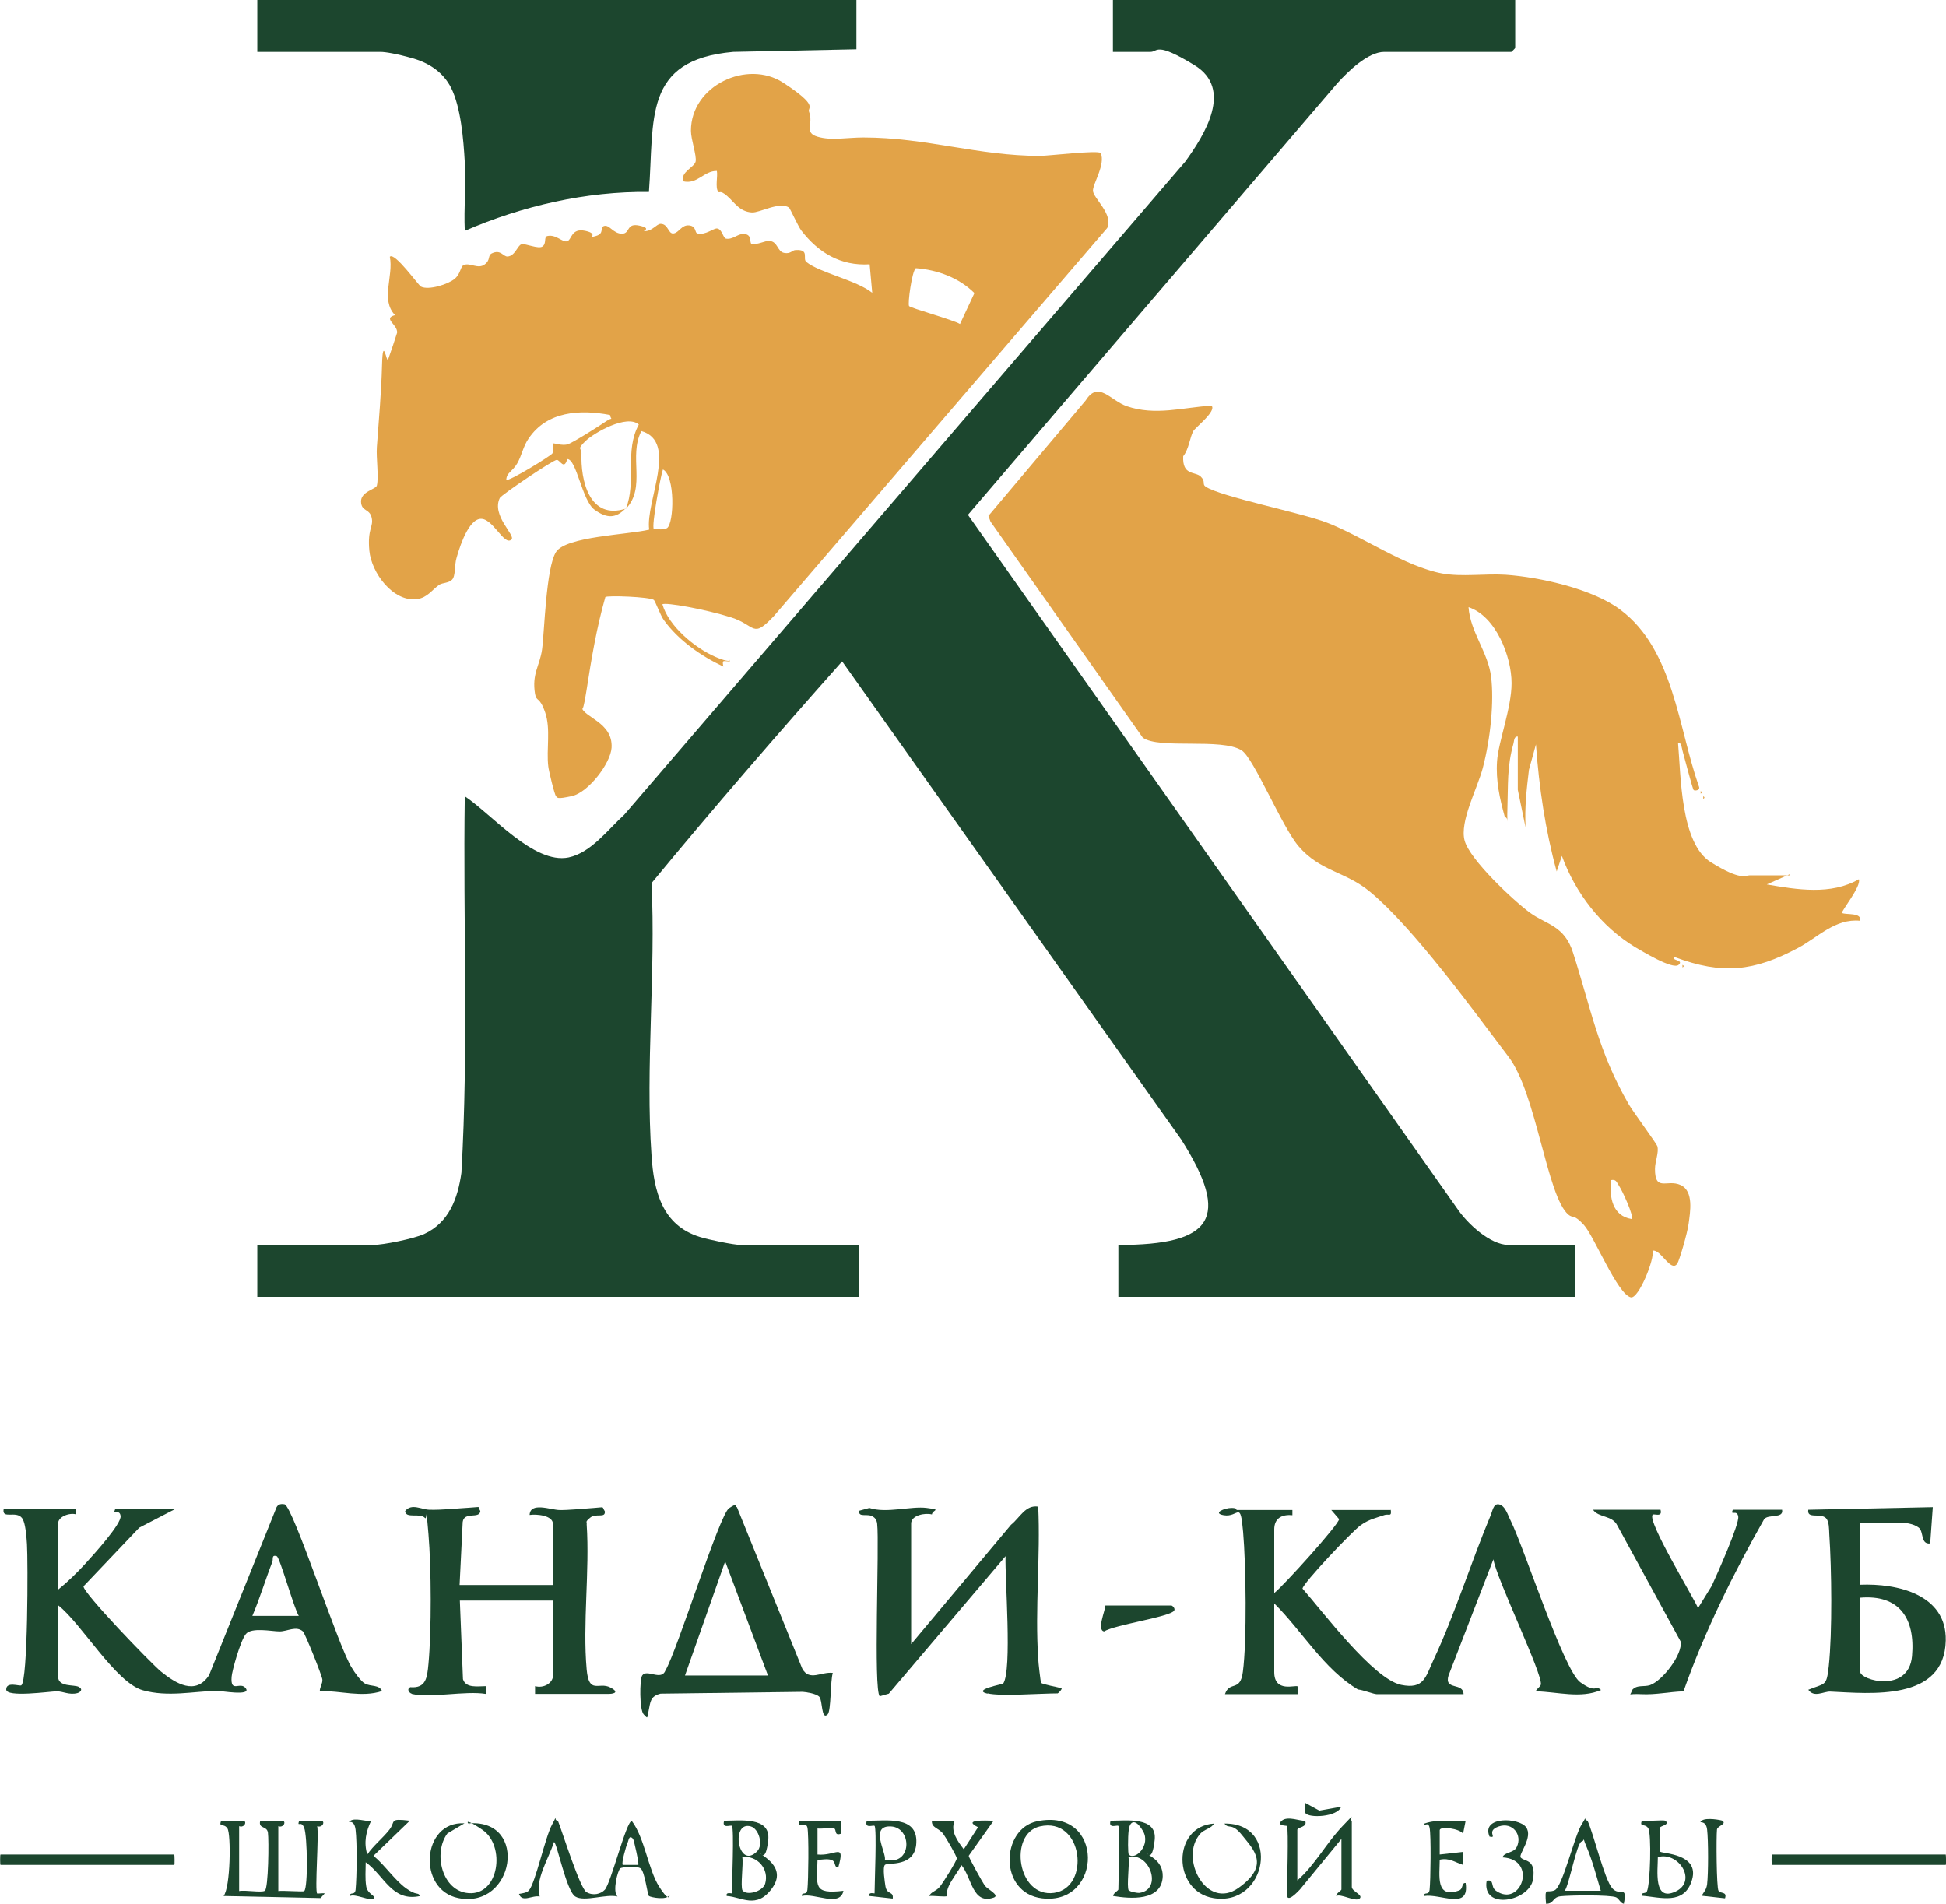 <?xml version="1.0" encoding="UTF-8"?>
<svg id="_Слой_1" xmlns="http://www.w3.org/2000/svg" version="1.1" xmlns:xlink="http://www.w3.org/1999/xlink" viewBox="0 0 750.3 734">
  <!-- Generator: Adobe Illustrator 29.3.1, SVG Export Plug-In . SVG Version: 2.1.0 Build 151)  -->
  <defs>
    <style>
      .st0 {
        fill: #e2a348;
      }

      .st1 {
        fill: #1c462e;
      }
    </style>
  </defs>
  <path class="st1" d="M584.2,0v18.5c0,.1-1.4,1.5-1.5,1.5h-49c-6.3,0-14,7.6-18,12l-142.5,166.5,188.6,267.4c3.8,5.7,12.7,14.1,19.9,14.1h25.5v20h-176v-20c36.4,0,43.5-10.3,24.2-40.7l-130.7-184.3c-25,28.1-49.6,56.5-73.5,85.5,1.7,34.3-2.4,71,0,105,.9,13.8,4.1,26.9,18.6,31.4,3.1,1,13.1,3.1,15.9,3.1h45.5v20H99.2v-20h44.5c4.1,0,15.8-2.4,19.8-4.2,9.6-4.4,13-13.7,14.4-23.6,2.8-48.3.6-96.8,1.3-145.2,10.4,6.9,26.6,26.3,40,23.6,8.7-1.8,15.3-10.9,21.5-16.5L457,62.3c7.5-10.4,18.6-28,3.5-37.2s-14-5.1-16.9-5.1h-14.5V0h155Z"/>
  <path class="st0" d="M690.2,337l-9,4c11.7,2,24.7,4.2,35.5-2,1.1,2.6-7,12.5-6.5,13,1.7.8,7.7-.3,7,3-9.6-1-16.4,6.5-24,10.5-16.9,9-29.1,10.4-47.5,3.5-1.9,1.3,3.8,1,1.5,3s-14.4-5.5-16.7-6.8c-13.1-7.9-23.1-20.9-28.3-35.2l-2,6c-4.4-16-6.8-32.5-8-49l-2.7,9.8c-.9,7.4-1.7,14.7-1.3,22.2l-3-14.5v-20.5c-1.5-.2-1.4,1.8-1.7,2.8-2.5,8.9-2,15.8-2.3,24.7s.8,3.7-1,3.5c-2-7.2-3.5-14-3-21.5s5.6-20.5,5.6-30.1c0-10.3-6.1-25.9-16.6-29.3.7,9.6,7.5,17.3,8.7,26.8s-.2,23.8-3.2,35.2c-2.1,8-9,20.6-7,28s18.9,23.2,25.2,27.8,13.3,4.9,16.6,15.4c6.9,21.5,9.7,38.1,21.5,58.5,1.7,2.9,10.7,15.1,11,16.1.7,2.4-.9,5.9-.9,8.8,0,9,4.7,3.8,9.9,6.2s3.6,10.7,3.1,14.7-3.7,14.6-4.4,15.6c-2.5,3.6-6.4-5.7-9.5-5,.8,3.2-5.4,18.6-8.4,18-5.2-1.2-14.1-23.5-18.1-27.9s-4.1-2.4-6-4c-8.3-7.1-12.3-46.8-23.1-60.9-13.5-17.8-36.7-49.8-53.4-63.6-9.4-7.8-19.2-7.8-27.5-17.5-6.5-7.6-17.3-34.1-22-37-7.8-4.9-31.8-.3-38.1-4.9l-58.7-83.3-.8-2.2,37.5-44.5c4.9-7.8,9.5,0,15.8,2.2,11.1,3.8,21.5.5,32.7-.2,2.1,2-6.2,8.4-7,9.8-1.3,2.3-1.7,7-3.9,9.7-.4,7.6,4.6,5.8,6.7,7.8s.5,2.9,1.9,3.9c5.7,3.9,37,10.1,46.8,13.9,13.7,5.3,30,16.9,44.4,19.6,7.7,1.4,16.6,0,24.5.5,13.2.9,33.8,5.5,44.4,13.6,20.4,15.4,22.2,45.5,30.1,67.9.8,1.7-1.6,1.9-2,1.5s-3.7-13.1-4.3-15.2-.2-3-1.7-2.8c1.1,12.3.9,38.5,12.6,45.8s13.4,5.1,14.9,5.1h15.5ZM629.1,470c1-1.1-3.7-11.1-4.8-12.7s-1.1-2.7-3.2-2.3c-.6,6.5.5,13.8,8,15Z"/>
  <path class="st0" d="M241.2,196c-3.7,3.9-7.2,4-12,.5s-6.9-19.6-10.5-19.5c-1.2,4.4-2.7.4-4,.3s-21.4,13.5-22,14.7c-3.3,6.8,6.2,14.4,4.5,16-2.9,2.8-7.4-9-12.4-7.9s-8.3,13.4-8.8,15.1c-.8,2.6-.3,6.9-1.7,8.3s-3.6,1.1-5,2c-2.9,2.1-4.5,4.9-8.5,5.5-9.2,1.2-17.6-10.1-18.4-18.7s1.7-9.1.9-12.7-4-2.3-4.1-6.2,5.8-4.8,6.1-6.2c.8-3.3-.3-10.7,0-14.8.8-11.3,1.7-20.6,2-31.9s1.8-.5,2.3-1.8,3.4-9.9,3.5-10.4c.3-3.2-5.7-5.5-.8-6.8-5.7-6-.5-15-2-22.5,1.8-2,11.1,11.1,12,11.5,3,1.5,10.5-.9,13-3s2.1-4.9,3.7-5.4c2.4-.8,5.3,1.7,7.8-.1s1.1-3.4,2.8-4.3c3.5-1.7,4.4,1.3,6.1,1.2,2.9-.2,3.8-4.2,5.3-4.7s6.6,2,8.2.8.4-3.6,1.8-4c3.4-.8,5.9,2.6,7.7,2s1.5-5.2,7-4,.4,3,4,2,1.3-3.4,3.3-3.9,3.5,3,6.8,3,1.5-4.3,6.8-3.1.3,2.2,2.1,2.1c2.8,0,4.5-2.8,6-2.8,3,0,2.9,4,5,3.7s3.1-3.4,6-3.1,2.1,2.9,3.2,3.1c3.2.8,6.3-2.2,7.7-1.9,1.9.4,2.2,3.7,3.3,3.9,2.5.5,4.6-1.9,6.7-1.8,3.7,0,2.2,3.6,3.2,3.8,2.4.5,5-1.3,7-1.1,3.1.3,2.9,4.1,5.5,4.6s3.1-1.1,4.5-1.1c5.5-.3,2.5,3.3,4.1,4.6,5,4.1,19.5,7.1,25.4,11.9l-1-11c-11.2.7-19.8-4.5-26.4-13.1-1.2-1.6-4.3-8.5-4.7-8.8-3.8-2.4-11.3,2.1-14.3,1.9-4.8-.3-6.7-3.9-9.6-6.4s-2.8-.8-3.4-1.6c-1.2-1.7-.1-5.9-.5-8-5-.1-7.5,5.3-13,4-1.1-3.6,4.3-5.4,4.8-7.6s-1.8-8.5-1.8-11.9c0-17.4,21.7-27.6,35.6-18.5s9.3,9.4,9.9,11.1c1.9,4.8-2.1,8.1,3.3,9.7s11.2.3,17.7.3c24.1,0,44.3,7.1,68,7.1,3.5,0,22.3-2.3,23.5-1.1,1.9,4.4-3,11.7-3,14.5s8,9.1,5.5,14.4l-128.5,149.6c-8.5,9-6.8,3.6-16.6.5s-25.4-5.9-26.4-5c2.4,8.4,12.5,16.8,20.3,20.2s5.2,0,5.7,1.8c-2.4,0-3.1-.9-2.5,2-8.7-4.1-17.4-10.2-23-18-1.2-1.6-3.3-7.3-3.8-7.7-1.7-1.2-17.9-1.8-18.7-1.1-3.4,11.9-5.4,23.9-7.3,36.2s-2,4.1-1.8,6.2c.4,3.9,12.1,5.8,11.5,15.7-.4,6.1-9,17.2-15.2,18.6s-5.6.6-6.2.1-2.9-10.2-3-11.5c-.8-6.6,1-14.4-1.2-20.8s-3.3-3.9-3.9-7.1c-1.3-7.9,1.8-10.8,2.7-17.2s1.5-31.6,5.4-37.6,27.6-6.6,35.9-8.6c-1.5-10.8,11.3-33.9-3-38-5.1,9.8,2,21.6-6,30,4.2-10.5-.6-22.3,5-32.5-4.5-4.1-17.2,3.1-20.6,6.4s-1.5,2.6-1.5,4.5c-.4,10.8,3.1,26,17.1,21.5ZM370.1,125l5.6-12c-5.9-5.9-14.3-9-22.6-9.6-1.5,1.1-3.2,13.8-2.6,14.6s17,5.3,19.6,6.9ZM235.2,160c-11.5-2.2-24.3-1.5-31.4,9.1-2.1,3-2.6,6.5-4.4,9.6s-4.1,3.5-4.2,6.3c.9.8,17.3-9.3,17.8-10.2s0-3.5.2-3.8,3.5,1,5.7.3,12.5-7.3,15-9,1.9.2,1.3-2.2ZM252.1,204c1.5,0,3.8.4,5.1-.4,2.7-1.9,3.2-20.1-1.6-22.6-1,2.9-4.5,22-3.5,23Z"/>
  <path class="st1" d="M330.2,0v19l-47.5,1c-34.9,3.1-30.4,25.9-32.5,54-24.2-.3-48.9,5.4-71,15-.4-8.8.5-17.7,0-26.5s-1.5-21.1-5.3-28.7c-3-5.9-8.4-9.5-14.7-11.3s-10.7-2.5-12.5-2.5h-47.5V0h231Z"/>
  <path class="st1" d="M67.2,582l-13.5,7-21.5,22.6c-.4,2.3,26,29.7,29.9,32.9,5.7,4.6,13.3,9.3,18.5,1.4l25.8-64.2c.5-1.6,1.7-2,3.3-1.7,3.3.7,21.2,56.2,26,63.1.9,1.6,3.5,5.2,5,6,2.4,1.3,5.4.3,6.6,2.9-7.9,2.6-16-.2-24,0,0-1.5,1.1-2.9,1-4.4s-6.7-17.9-7.5-18.6c-2.6-2.3-6,0-9,0s-10.8-1.7-13,1-5.4,14.5-5.5,16.5c-.5,6.6,3.4,1.5,5.5,4.5s-9.8.9-11,.9c-9.4.2-19,2.5-28.7-.2-10.5-2.9-23.7-25.8-32.7-32.8v27.5c0,4.2,6.2,3,8,4s.5,2.1-.6,2.4c-3.1.8-5.5-.7-7.9-.7s-19.5,2.5-19.5-.7,5.1-1.2,5.8-1.6c2.6-1.6,2.6-48.1,2.2-54.4s-1-8.8-1.9-10.1c-2.3-3-7.8.6-7.1-3.4h28v2c-2.5-.8-7,.8-7,3.5v25.5c3.7-3,7.3-6.5,10.5-10s14-15.4,13.6-18.4-3.3,0-2.1-2.6h23ZM97.2,623h18c-1.8-2.7-7.3-22.6-8.5-23-2.1-.7-1.3,1.2-1.7,2.2-2.7,6.9-4.8,14-7.7,20.8Z"/>
  <path class="st1" d="M536.2,582c.5,3-.8,1.6-2.3,2.1-3.5,1.2-5.9,1.6-9.2,3.9s-22.5,22.6-22.5,24.5c7.7,8.7,27.2,34.8,38,37.1,8.8,1.8,9.4-2.9,12.5-9.6,8.3-17.7,14.5-37.8,22.1-55.9.6-1.4,1-4.4,3-4.1,2.6.4,3.6,4.3,4.7,6.4,5.3,10.8,20.4,57.6,26.8,62.2s5.7.8,8,3c-7.8,3.4-16.8.7-25,.5-.5-.4,1.6-1.7,1.8-2.6.8-3.9-17.2-41-18.3-48.3l-17.3,44.8c-1.8,5.9,5.7,2.5,5.8,7.2h-33.5c-1.2,0-5.4-1.7-7.2-1.8-13.2-7.8-21.5-22.5-32.3-33.2v26.5c0,8.1,8.3,4.8,9,5.5v3h-28c1.8-5.3,5.9-.7,6.9-8.6,1.6-12.1,1.2-41.3.1-53.9s-1.7-5.5-7.5-6.5c-4.5-.8.4-2.8,3-2.8s1.7.8,2,.8h21.5v2c-4.1-.4-7,1.2-7,5.5v24.5c3.5-2.7,25.1-26.6,25-28.5l-3-3.5h23Z"/>
  <path class="st1" d="M158.7,653c-.8-.2-2.1-1.7-.5-2.5,6.1.5,6.5-3.7,7-9,1.2-12.9,1.1-37,0-50s-.5-5.3-1.3-6.2c-1.9-2.2-7.5.4-7.7-2.7,2.5-3.1,6.2-.6,9.4-.5,5.3.1,10.2-.5,15.4-.8s2.9-.7,4.2,1.3c-.3,3.2-6.2,0-6.8,4.2l-1.2,24.3h36v-23.5c0-3.4-6.4-3.9-9-3.5.2-5.1,8.1-2,11.4-1.9s8.9-.5,13.4-.8,2.9-.7,4.2,1.3c.3,2.8-3.4.6-5.6,2.4s-1.2,1.6-1.4,2.6c1.2,18.1-1.6,38.2,0,56,.9,9.8,4.7,4.6,9.1,6.9s0,2.5-.5,2.5h-28.5v-3c3.2.9,7-1,7-4.5v-28.5h-36l1.2,30.3c1.1,3.6,5.8,2.7,8.8,2.7v3c-7.8-1.3-21.5,1.7-28.5,0Z"/>
  <path class="st1" d="M380.7,653c-6.1-1.5,5.8-3.6,6.1-3.9,3.5-5.1.6-40.8.9-49.1l-45,53-3.5,1c-2.5-2.2-.1-58.5-1-66.5-.1-1-.5-2-1.4-2.6-2.2-1.7-5.8.5-5.6-2.4l4-1.1c6.5,2.2,16.1-.8,22.1,0s2.3.6,2,2.5c-2.6-.7-8,.3-8,3.5v46.5l38.5-46c3.4-2.7,5.6-7.8,10.5-7,.9,19.2-1.3,39.5,0,58.5,0,1.4.9,9,1.1,9.4.4.6,6.5,1.7,7.9,2.1.3.4-1.3,2-1.5,2-6.3,0-22.1,1.2-27,0Z"/>
  <path class="st1" d="M284.1,581l25.2,62.3c2.7,5.1,7.5,1.1,11.8,1.7-1,3-.6,14.6-2,16-2.5,2.4-1.9-5.5-3.2-6.8s-5.2-1.8-6.4-1.9l-54.8.7c-4.1,1-3.9,3.3-4.6,6.5s-.2,3.2-1.9,1.5-1.6-13.5-.6-15c1.8-2.7,7.4,2.3,9-2,4.5-7.6,20.8-60.1,24.5-62.5s1.9-.6,3-.4ZM296.1,646l-16.5-44-15.5,44h32Z"/>
  <path class="st1" d="M717.2,611c14.2-.6,33.4,3.7,33,21.5-.5,23.6-29.2,20.4-44.5,19.7-2.6-.1-6.2,2.5-8.5-.7,6.8-2.7,7-1.3,7.9-9.1,1.4-13.1,1.1-37.5.2-50.9-.1-1.8,0-4.9-1.3-6.2-2.2-2.1-7.4.5-6.8-3.2l48-1-1,14c-3.8.4-2.4-4.5-4.4-6.1s-5.7-1.9-6.1-1.9h-16.5v24ZM717.2,616v28.5c0,3.4,18.7,8.5,20-6s-4.9-23.8-20-22.5Z"/>
  <path class="st1" d="M640.2,582c1,3.2-2.5,1.5-3,2-2.2,2.5,15.4,31.2,17.5,36l5.3-8.6c1.9-4.1,10.7-23.8,10.2-26.7s-3.2,0-2.1-2.6h19c.7,3.5-5.3,1.6-6.9,3.6-11.9,21-23.1,43.6-31.1,66.4-5.7.2-10.7,1.4-16.4,1.1s-4,1-3.5-1.5c1.8-2.3,4.7-1.2,7-2,4.8-1.7,12.6-11.8,11.8-16.8l-24.4-44.7c-2-4.1-7.1-2.9-9.4-6.1h26Z"/>
  <path class="st1" d="M122.2,730c.3.2,2.2-.2,3,0l-1.6,1.8-37.4-.8c2.7-3.3,2.9-23.8,1.5-26s-3.4-.2-2.5-2.9c1.6.3,8.5-.4,9,0,1,.8-.3,2.7-2,2v25c2.2-.5,8.5.7,9.9-.1s1.6-19.6,1.2-22.4-3.7-1.3-3-4.5c1.6.3,8.5-.4,9,0,1,.8-.3,2.7-2,2v25c1.7-.3,9.6.4,10,0,1.5-1.5,1.2-21.1,0-24.3s-2.8,0-2-2.7c1.6.3,8.5-.4,9,0,1,.8-.3,2.7-2,2,.7,3.5-1,25.1,0,26Z"/>
  <path class="st1" d="M215.1,702c1.7,4.2,8.5,26,11,27.5s5.5.8,7.1-.9c2.4-2.7,8.3-26.6,10.4-26.5,5,6.6,6.3,18.7,10.6,25.4s4,2.9,3.9,3.1c-.9,2.2-7.3.9-7.9.4s-1.6-9.7-3.3-10.7-7.1-.4-7.7,0c-1,.6-3.2,9.2-1.1,10.9-4.4-1.1-12.8,2.2-16.3,0s-7.1-21-8.2-21c-2,6.3-7.5,14.7-5.5,21-2.9-.6-6.8,2.5-8-1,1.1-.2,3-.4,3.8-1.3,2.6-3,6.2-20.4,9-25.5s0-1.7,2.2-1.3ZM244.1,709c-1.6-1.8-1.7.6-2.1,1.4-.6,1.3-2.5,8-1.9,8.6h6c.4-.4-1.7-9.6-2-10Z"/>
  <path class="st1" d="M496.2,704c0-.1-4.3,0-2-2s7.4.3,9,0c1.1,2.6-3,2.4-3,3.5v19.5c6.7-5.8,11.3-14.6,17.5-21s1.8-2.3,3.5-2v25.5c0,1.8,4.6,3.1,3,4.5s-7.2-2-9-1c-.1-1,2-2.1,2-2.5v-19.5l-16,19.5c-.6.6-5,5.5-5,2s.7-25.4,0-26.5Z"/>
  <path class="st1" d="M399.9,702.2c26.1-5.4,25.4,32.5,1.9,29.7-16.8-2-16-26.8-1.9-29.7ZM400.9,704.2c-12.1,2.8-8.7,27.6,5.5,25.6s11.3-29.5-5.5-25.6Z"/>
  <path class="st1" d="M143.1,702c-2,4.2-2.9,8.3-1.5,13,2.4-3.5,5.9-6.2,8.5-9.5s-.3-4.5,7.9-3.5l-14,13.5c4.2,3.4,8.2,9.4,12.5,12.5s4.5,1.3,5.5,3c-10.9,2.4-13.8-7.9-21-13,0,3.1-.3,6.2.2,9.3s4,3.6,2.8,4.7-7.1-2-9-1c-.2-1.8,1.8,0,2.1-2.4.5-5.1.6-18.2,0-23.1s-3.8-2-2.1-3.4,6.4.3,8,0Z"/>
  <path class="st1" d="M67.2,715c.1.1.2,4,0,4H.2c-.2,0-.2-4,0-4h67Z"/>
  <path class="st1" d="M750.2,715c.1.1.2,4,0,4h-67c-.2,0-.2-4,0-4h67Z"/>
  <path class="st1" d="M431.2,704c-.4-.5-4,1.3-3-2,6,0,18-1.7,17,7.4s-3,4.8-3,5.1c0,.8,6.3,2.5,6.1,9-.4,9.6-12.5,8.6-19.1,7.5-.1-1,2-2.1,2-2.5,0-3.5.8-23.6,0-24.5ZM435.2,715c2.5,2.5,8.6-3.7,5.5-9s-5.1-3.6-5.5-.5-.3,9.2,0,9.5ZM435.3,728.8c.4.6,3.2,1.1,4.1,1,9-1.4,3.8-15.9-4.3-13.8.5,2.6-.8,11.3.1,12.9Z"/>
  <path class="st1" d="M179.1,703l-6.6,3.9c-5.6,7.5-2.1,22.3,8.2,23,11.8.9,14.3-18.3,5.3-24.4s-4.5-.9-5-2.5c22.9-1.5,17.3,33.1-4.3,28.8-15.9-3.2-14.1-29.7,2.3-28.8Z"/>
  <path class="st1" d="M468.1,703c-.9,2-3.8,2.2-5.4,4.1-8.1,9.2,2.4,29.6,14.8,20.8s5.7-14.9,1.5-20.2-5.2-2.2-6.9-4.6c21.9-.3,16.5,32.2-4.3,28.7-15.8-2.6-16-27.7.3-28.7Z"/>
  <path class="st1" d="M368.1,702c-1.8,4,1.1,7.8,3.5,11l5.5-8.5c-6.1-3,2.6-2.6,6-2.5l-9.6,13.5c0,.7,5.3,10.2,6.2,11.5s5.9,3.7,3.5,4.6c-8.3,2.9-8.5-7.7-12.5-12.5-1.4,2.7-3.7,5.4-4.9,8.1s-.5,3.7-.6,3.8c-.5.5-5.5-.2-6.9,0,.6-1.6,2.6-1.8,4-3.5s6.6-10.1,6.6-11-4.3-8.2-5.2-9.4c-1.8-2.4-4.6-2.3-4.4-5.1h9Z"/>
  <path class="st1" d="M282.2,704c-.4-.5-4,1.3-3-2,6,0,18-1.7,17,7.4s-3,4.8-3,5.1c0,.8,10.5,5.2,4.5,13.5s-11.8,3.3-17.5,3c-.5-1.7,2-.9,2-1,0-3.7.9-25,0-26ZM291.9,713.8c2.5-2.5.7-8.7-2.4-9.6-7.9-2.3-5,17,2.4,9.6ZM286.3,728.8c1.4,2.2,7.7.6,8.7-2.5,1.7-5.7-3.1-11.1-8.8-10.3.5,2.6-.8,11.3.1,12.9Z"/>
  <path class="st1" d="M612.1,702c2.4,5.2,6.5,22.6,9.5,26s5.9-1.6,4.5,6c-1.3-.2-1.9-2-3-2.5-2.3-1-18.1-.8-21.4-.4s-2.4,2.9-5.6,2.9c-.6-6.8.2-3.9,3.3-5.2s7.6-21,10.5-25.5,0-1.8,2.2-1.3ZM603.2,729h14c-1.6-5.4-3.3-11.9-5.5-17s0-2.6-1.9-2-4.8,16.8-6.5,19Z"/>
  <path class="st1" d="M337.2,704c-.4-.5-4,1.3-3-2,7.4.1,19.6-2.1,19.1,8.5-.4,9.6-11.1,7.5-12.1,8.5s0,6.9.2,8.3c.6,3.4,3.2,1.7,2.8,4.7l-9-1c-.5-1.7,2-.9,2-1,0-3.7.9-25,0-26ZM341.2,717c10.6,2.6,10.6-12.4,2.3-12.8s-1.8,10-2.3,12.8Z"/>
  <path class="st1" d="M565.1,702l-1,5c-1.3-2-8.8-3-9-1.4v9.4s9-1,9-1v5c-3.2-1-5.2-2.8-9-2,0,6.1-1.7,15.1,7.4,11.9,1.8-.6.9-3.1,2.6-2.9,1.6,10.7-9.7,4-16,5-.2-1.8,1.8,0,2.1-2.4.4-3.6.6-21.1,0-23.9s-2.4,0-2-1.6c5.1-1.8,10.6-.8,16-1Z"/>
  <path class="st1" d="M324.2,702v5c-2.7,1-1.6-1.8-2.6-2-1.9-.4-4.4.2-6.4,0v10c7,.7,10.8-4.9,8,5-1.7.2-.8-2.3-2.6-2.9s-3.7,0-5.4-.1c-.2,10.2-1.9,13.4,10,12-1.3,6.5-11.3.7-16,2-.2-1.8,1.8,0,2.1-2.4.4-3.5.6-21.4,0-24s-4.1.8-3.1-2.5h16Z"/>
  <path class="st1" d="M642.1,702c1.9,1.6-1.9,2-2,2.6-.2,1-.3,9,0,9.3.8.8,15.2.7,12.3,10.8s-12.4,6.7-19.4,6.2c-.4-1.5,1.5-.6,2-1.7,1.3-2.8,1.8-22.3.5-24.3s-3.4-.2-2.5-2.9c1.6.3,8.5-.4,9,0ZM639.2,716c0,5.2-1.8,17.3,6.8,13.3s1.2-15.6-6.8-13.3Z"/>
  <path class="st1" d="M586.2,716c1.3,1.9,6.1.4,4.9,8.5-1.3,8.6-19.9,12.2-17.9.6,3.2-.6,1.3,2.3,3.6,3.9,9.6,6.7,16.3-12.1,2.5-12.9.7-2.1,4.4-1.6,5.5-4,2.3-4.6-1.6-9.7-6.9-7.9s-.2,4.7-3.6,3.9c-3.3-7.9,11.3-7.4,14.1-3.6s-2.9,10.3-2.1,11.6Z"/>
  <path class="st1" d="M426.2,619h25.5c.2,0,1.6,1.1,1,2-1.6,2.4-22.8,5.4-27,8-2.9-.5.4-7.9.5-10Z"/>
  <path class="st1" d="M664.1,702c1.8,1.4-1.9,1.9-2.1,3.4-.3,2.8-.2,22.4.6,23.6s3.4.2,2.5,2.9l-9-1c1-1.7,1.8-2.3,2.1-4.4.5-4.2.5-16.9,0-21.1s-3.8-2-2.1-3.4,7.7-.2,8,0Z"/>
  <path class="st1" d="M503.3,698.9c-.5-.9,0-2.7-.1-3.8l5.5,3,8.4-1.5c-1.4,4-12.6,4.5-13.8,2.4Z"/>
  <path class="st0" d="M655.7,305c.6.3.6.7,0,1v-1Z"/>
  <path class="st0" d="M656.7,307c.6.3.6.7,0,1v-1Z"/>
  <path class="st0" d="M648.7,372c.6.3.6.7,0,1v-1Z"/>
</svg>